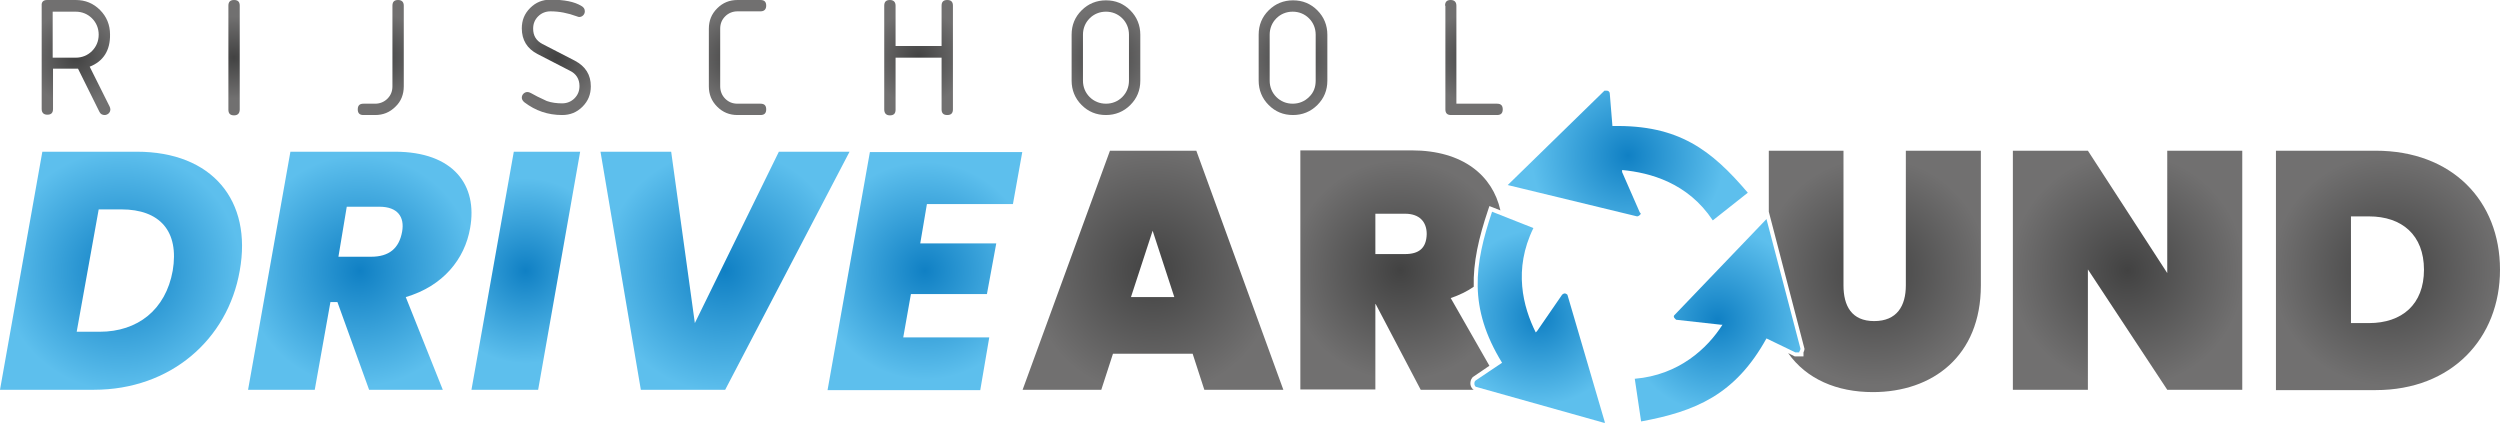<?xml version="1.0" encoding="utf-8"?>
<!-- Generator: Adobe Illustrator 25.2.0, SVG Export Plug-In . SVG Version: 6.00 Build 0)  -->
<svg version="1.1" id="Layer_1" xmlns="http://www.w3.org/2000/svg" xmlns:xlink="http://www.w3.org/1999/xlink" x="0px" y="0px"
	 viewBox="0 0 749.8 126.8" style="enable-background:new 0 0 749.8 126.8;" xml:space="preserve">
<style type="text/css">
	.st0{fill:url(#SVGID_1_);}
	.st1{fill:url(#SVGID_2_);}
	.st2{fill:url(#SVGID_3_);}
	.st3{fill:url(#SVGID_4_);}
	.st4{fill:url(#SVGID_5_);}
	.st5{fill:url(#SVGID_6_);}
	.st6{fill:url(#SVGID_7_);}
	.st7{fill:url(#SVGID_8_);}
	.st8{fill:url(#SVGID_9_);}
	.st9{fill:url(#SVGID_10_);}
	.st10{fill:url(#SVGID_11_);}
	.st11{fill:url(#SVGID_12_);}
	.st12{fill:url(#SVGID_13_);}
	.st13{fill:url(#SVGID_14_);}
	.st14{fill:url(#SVGID_15_);}
	.st15{fill:url(#SVGID_16_);}
	.st16{fill:url(#SVGID_17_);}
	.st17{fill:url(#SVGID_18_);}
	.st18{fill:url(#SVGID_19_);}
	.st19{fill:url(#SVGID_20_);}
	.st20{fill:url(#SVGID_21_);}
	.st21{fill:url(#SVGID_22_);}
</style>
<radialGradient id="SVGID_1_" cx="36.294" cy="81.22" r="35.998" gradientUnits="userSpaceOnUse">
	<stop  offset="0" style="stop-color:#1080C4"/>
	<stop  offset="1" style="stop-color:#5DBFED"/>
</radialGradient>
<path class="st0" d="M71.9,81.2c-3.6,20.7-20.8,35.7-43.7,35.7H0l12.7-71.4h28.3C63.7,45.5,75.7,60.2,71.9,81.2z M29.9,99.5
	c11.4,0,19.8-6.6,21.9-18.3c2-11.9-3.9-18.4-15.4-18.4h-6.8L23,99.5H29.9z"/>
<radialGradient id="SVGID_2_" cx="107.925" cy="81.22" r="34.609" gradientUnits="userSpaceOnUse">
	<stop  offset="0" style="stop-color:#1080C4"/>
	<stop  offset="1" style="stop-color:#5DBFED"/>
</radialGradient>
<path class="st1" d="M118.4,45.5c17.7,0,24.9,10.1,22.6,22.9c-1.6,9.3-8.1,17.4-19.3,20.7l11.1,27.8h-22.1l-9.5-26.3h-2.1l-4.7,26.3
	h-20l12.7-71.4H118.4z M113.8,62H104l-2.5,15h9.8c5.4,0,8.4-2.5,9.3-7.5C121.4,65.1,119.3,62,113.8,62z"/>
<radialGradient id="SVGID_3_" cx="157.646" cy="81.22" r="27.737" gradientUnits="userSpaceOnUse">
	<stop  offset="0" style="stop-color:#1080C4"/>
	<stop  offset="1" style="stop-color:#5DBFED"/>
</radialGradient>
<path class="st2" d="M154.1,45.5h19.9l-12.6,71.4h-20L154.1,45.5z"/>
<radialGradient id="SVGID_4_" cx="217.401" cy="81.22" r="36.519" gradientUnits="userSpaceOnUse">
	<stop  offset="0" style="stop-color:#1080C4"/>
	<stop  offset="1" style="stop-color:#5DBFED"/>
</radialGradient>
<path class="st3" d="M180.1,45.5h21.2l7.1,51.4l25.2-51.4h21.2l-37.3,71.4h-25.3L180.1,45.5z"/>
<radialGradient id="SVGID_5_" cx="277.41" cy="81.22" r="32.598" gradientUnits="userSpaceOnUse">
	<stop  offset="0" style="stop-color:#1080C4"/>
	<stop  offset="1" style="stop-color:#5DBFED"/>
</radialGradient>
<path class="st4" d="M303.8,61.2H278l-2,11.8h22.8L296,88.2h-22.8l-2.3,13h25.8l-2.7,15.8h-45.8l12.7-71.4h45.7L303.8,61.2z"/>
<radialGradient id="SVGID_6_" cx="22.748" cy="17.288" r="14.256" gradientUnits="userSpaceOnUse">
	<stop  offset="0" style="stop-color:#424242"/>
	<stop  offset="1" style="stop-color:#717070"/>
</radialGradient>
<path class="st5" d="M26.9,20l6,12c0.1,0.3,0.2,0.5,0.2,0.8c0,0.5-0.2,0.9-0.5,1.2s-0.8,0.5-1.2,0.5c-0.7,0-1.3-0.3-1.6-1l-6.4-12.9
	c-0.2,0-0.4,0-0.6,0h-6.9v12.1c0,1.2-0.6,1.7-1.7,1.7s-1.7-0.6-1.7-1.7V1.7C12.4,0.6,13,0,14.1,0h8.6c2.9,0,5.3,1,7.3,3
	c2,2,3,4.5,3,7.3C33.1,15.1,31,18.4,26.9,20z M15.8,3.5v13.8h6.9c1.9,0,3.6-0.7,4.9-2c1.3-1.3,2-3,2-4.9s-0.7-3.6-2-4.9
	c-1.3-1.3-3-2-4.9-2H15.8z"/>
<radialGradient id="SVGID_7_" cx="70.197" cy="17.288" r="12.285" gradientUnits="userSpaceOnUse">
	<stop  offset="0" style="stop-color:#424242"/>
	<stop  offset="1" style="stop-color:#717070"/>
</radialGradient>
<path class="st6" d="M70.2,34.6c-1.2,0-1.7-0.6-1.7-1.7V1.7C68.5,0.6,69,0,70.2,0s1.7,0.6,1.7,1.7v31.1C71.9,34,71.3,34.6,70.2,34.6
	z"/>
<radialGradient id="SVGID_8_" cx="114.187" cy="17.288" r="13.166" gradientUnits="userSpaceOnUse">
	<stop  offset="0" style="stop-color:#424242"/>
	<stop  offset="1" style="stop-color:#717070"/>
</radialGradient>
<path class="st7" d="M121.1,1.7v24.2c0,2.4-0.8,4.5-2.5,6.1c-1.7,1.7-3.7,2.5-6.1,2.5H109c-1.2,0-1.7-0.6-1.7-1.7
	c0-1.2,0.6-1.7,1.7-1.7h3.5c1.4,0,2.7-0.5,3.7-1.5c1-1,1.5-2.2,1.5-3.7V1.7c0-1.2,0.6-1.7,1.7-1.7C120.5,0,121.1,0.6,121.1,1.7z"/>
<radialGradient id="SVGID_9_" cx="166.821" cy="17.288" r="14.256" gradientUnits="userSpaceOnUse">
	<stop  offset="0" style="stop-color:#424242"/>
	<stop  offset="1" style="stop-color:#717070"/>
</radialGradient>
<path class="st8" d="M177.2,25.9c0,2.4-0.8,4.4-2.5,6.1c-1.7,1.7-3.7,2.5-6.1,2.5c-4.3,0-8-1.3-11.3-3.8c-0.5-0.4-0.8-0.9-0.8-1.4
	c0-0.5,0.2-0.9,0.5-1.2c0.3-0.3,0.7-0.5,1.2-0.5c0.3,0,0.6,0.1,1,0.3c1,0.6,2.6,1.4,4.8,2.4c1.4,0.5,3,0.7,4.6,0.7
	c1.4,0,2.7-0.5,3.7-1.5c1-1,1.5-2.2,1.5-3.7c0-2.1-1-3.7-2.9-4.6l-9.7-5c-3.1-1.6-4.7-4.2-4.7-7.7c0-2.4,0.8-4.4,2.5-6.1
	c1.7-1.7,3.7-2.5,6.1-2.5c4.1,0,7.2,0.6,9.3,1.9c0.7,0.4,1,0.9,1,1.6c0,0.5-0.2,0.9-0.5,1.2c-0.3,0.3-0.7,0.5-1.2,0.5
	c-0.2,0-0.4-0.1-0.7-0.2c-2.7-1-5.3-1.5-7.9-1.5c-1.4,0-2.7,0.5-3.7,1.5s-1.5,2.2-1.5,3.7c0,2.1,0.9,3.6,2.8,4.6l9.7,5
	C175.6,19.9,177.2,22.4,177.2,25.9z"/>
<radialGradient id="SVGID_10_" cx="221.181" cy="17.288" r="13.667" gradientUnits="userSpaceOnUse">
	<stop  offset="0" style="stop-color:#424242"/>
	<stop  offset="1" style="stop-color:#717070"/>
</radialGradient>
<path class="st9" d="M228.1,0c1.2,0,1.7,0.6,1.7,1.7s-0.6,1.7-1.7,1.7h-6.9c-1.4,0-2.7,0.5-3.7,1.5c-1,1-1.5,2.2-1.5,3.7v17.3
	c0,1.4,0.5,2.7,1.5,3.7c1,1,2.2,1.5,3.7,1.5h6.9c1.2,0,1.7,0.6,1.7,1.7c0,1.2-0.6,1.7-1.7,1.7h-6.9c-2.4,0-4.4-0.8-6.1-2.5
	c-1.7-1.7-2.5-3.7-2.5-6.1V8.6c0-2.4,0.8-4.4,2.5-6.1c1.7-1.7,3.7-2.5,6.1-2.5H228.1z"/>
<radialGradient id="SVGID_11_" cx="275.544" cy="17.288" r="14.256" gradientUnits="userSpaceOnUse">
	<stop  offset="0" style="stop-color:#424242"/>
	<stop  offset="1" style="stop-color:#717070"/>
</radialGradient>
<path class="st10" d="M265.2,32.8V1.7c0-1.2,0.6-1.7,1.7-1.7s1.7,0.6,1.7,1.7v12.1h13.8V1.7c0-1.2,0.6-1.7,1.7-1.7
	c1.2,0,1.7,0.6,1.7,1.7v31.1c0,1.2-0.6,1.7-1.7,1.7c-1.2,0-1.7-0.6-1.7-1.7V17.3h-13.8v15.6c0,1.2-0.6,1.7-1.7,1.7
	S265.2,34,265.2,32.8z"/>
<radialGradient id="SVGID_12_" cx="331.636" cy="17.288" r="14.256" gradientUnits="userSpaceOnUse">
	<stop  offset="0" style="stop-color:#424242"/>
	<stop  offset="1" style="stop-color:#717070"/>
</radialGradient>
<path class="st11" d="M342,24.2c0,2.9-1,5.3-3,7.3s-4.5,3-7.3,3c-2.9,0-5.3-1-7.3-3s-3-4.5-3-7.3V10.4c0-2.9,1-5.3,3-7.3
	s4.5-3,7.3-3c2.9,0,5.3,1,7.3,3c2,2,3,4.5,3,7.3V24.2z M338.6,24.2V10.4c0-1.9-0.7-3.6-2-4.9c-1.3-1.3-3-2-4.9-2s-3.6,0.7-4.9,2
	c-1.3,1.3-2,3-2,4.9v13.8c0,1.9,0.7,3.6,2,4.9c1.3,1.3,3,2,4.9,2s3.6-0.7,4.9-2C337.9,27.8,338.6,26.1,338.6,24.2z"/>
<radialGradient id="SVGID_13_" cx="387.728" cy="17.288" r="14.256" gradientUnits="userSpaceOnUse">
	<stop  offset="0" style="stop-color:#424242"/>
	<stop  offset="1" style="stop-color:#717070"/>
</radialGradient>
<path class="st12" d="M398.1,24.2c0,2.9-1,5.3-3,7.3s-4.5,3-7.3,3c-2.9,0-5.3-1-7.3-3s-3-4.5-3-7.3V10.4c0-2.9,1-5.3,3-7.3
	s4.5-3,7.3-3c2.9,0,5.3,1,7.3,3c2,2,3,4.5,3,7.3V24.2z M394.6,24.2V10.4c0-1.9-0.7-3.6-2-4.9c-1.3-1.3-3-2-4.9-2s-3.6,0.7-4.9,2
	c-1.3,1.3-2,3-2,4.9v13.8c0,1.9,0.7,3.6,2,4.9c1.3,1.3,3,2,4.9,2s3.6-0.7,4.9-2C394,27.8,394.6,26.1,394.6,24.2z"/>
<radialGradient id="SVGID_14_" cx="442.091" cy="17.288" r="13.667" gradientUnits="userSpaceOnUse">
	<stop  offset="0" style="stop-color:#424242"/>
	<stop  offset="1" style="stop-color:#717070"/>
</radialGradient>
<path class="st13" d="M433.4,1.7c0-1.2,0.6-1.7,1.7-1.7s1.7,0.6,1.7,1.7v29.4H449c1.2,0,1.7,0.6,1.7,1.7c0,1.2-0.6,1.7-1.7,1.7
	h-13.8c-1.2,0-1.7-0.6-1.7-1.7V1.7z"/>
<radialGradient id="SVGID_15_" cx="345.757" cy="81.067" r="37.534" gradientUnits="userSpaceOnUse">
	<stop  offset="0" style="stop-color:#424242"/>
	<stop  offset="1" style="stop-color:#717070"/>
</radialGradient>
<path class="st14" d="M357.7,106.1h-23.9l-3.5,10.8h-23.6l26.2-71.7h25.9l26.1,71.7h-23.7L357.7,106.1z M345.7,69.2l-6.5,19.9h13
	L345.7,69.2z"/>
<radialGradient id="SVGID_16_" cx="638.091" cy="81.067" r="35.126" gradientUnits="userSpaceOnUse">
	<stop  offset="0" style="stop-color:#424242"/>
	<stop  offset="1" style="stop-color:#717070"/>
</radialGradient>
<path class="st15" d="M672.5,45.2v71.7H650l-23.8-36.1v36.1h-22.5V45.2h22.5L650,81.9V45.2H672.5z"/>
<radialGradient id="SVGID_17_" cx="716.179" cy="81.067" r="34.732" gradientUnits="userSpaceOnUse">
	<stop  offset="0" style="stop-color:#424242"/>
	<stop  offset="1" style="stop-color:#717070"/>
</radialGradient>
<path class="st16" d="M749.8,80.9c0,20.5-14.4,36.1-37.3,36.1h-29.9V45.2h29.9C735.4,45.2,749.8,60.2,749.8,80.9z M710.5,96.9
	c9.9,0,16.5-5.6,16.5-16s-6.6-16-16.5-16h-5.4v32H710.5z"/>
<g>
	<radialGradient id="SVGID_18_" cx="562.233" cy="81.421" r="34.052" gradientUnits="userSpaceOnUse">
		<stop  offset="0" style="stop-color:#424242"/>
		<stop  offset="1" style="stop-color:#717070"/>
	</radialGradient>
	<path class="st17" d="M571.6,45.2v40.4c0,6.2-2.7,10.7-9.5,10.7s-9.2-4.6-9.2-10.7V45.2h-22.4v18.3l10.7,41.1
		c0,0.5-0.2,0.8-0.3,1.1v1.2l-2.6,0l-2-1c5.5,7.8,14.6,11.7,25.4,11.7c17.9,0,32.4-10.8,32.4-32V45.2H571.6z"/>
</g>
<radialGradient id="SVGID_19_" cx="420" cy="81.067" r="33.071" gradientUnits="userSpaceOnUse">
	<stop  offset="0" style="stop-color:#424242"/>
	<stop  offset="1" style="stop-color:#717070"/>
</radialGradient>
<path class="st18" d="M441.7,116.7c-0.5-0.5-0.7-1.2-0.7-1.6c0-0.5,0-1.2,0.7-2l5-3.4l-11.6-20.3c2.6-0.9,4.9-2,6.9-3.4
	c-0.2-7.3,1.5-14.7,4.3-23l0.4-1.2l3.3,1.3c-2.3-10.4-11.2-18-26.6-18H390v71.7h22.5V91.2h0.1l13.5,25.7h15.9L441.7,116.7z
	 M421.4,76.2h-8.9V64.1h8.9c4.3,0,6.5,2.4,6.5,6.1C427.8,74.4,425.6,76.2,421.4,76.2z"/>
<g>
	<radialGradient id="SVGID_20_" cx="488.26" cy="46.649" r="28.887" gradientUnits="userSpaceOnUse">
		<stop  offset="0" style="stop-color:#1080C4"/>
		<stop  offset="1" style="stop-color:#5DBFED"/>
	</radialGradient>
	<path class="st19" d="M486.6,51c8.3,0.8,19.6,3.8,27.1,15.1l10.5-8.3c-10.9-12.8-20.7-20.4-40.6-20l-0.8-9.8c0-0.4-0.4-0.8-0.8-0.8
		h-0.8l-29,28.3l38.8,9.4c0.4,0,0.8-0.4,0.8-0.4c0.4-0.4,0.4-0.4,0-0.8l-5.3-12.1V51z"/>
</g>
<g>
	<radialGradient id="SVGID_21_" cx="461.73" cy="95.124" r="26.335" gradientUnits="userSpaceOnUse">
		<stop  offset="0" style="stop-color:#1080C4"/>
		<stop  offset="1" style="stop-color:#5DBFED"/>
	</radialGradient>
	<path class="st20" d="M460.6,99.7l0.4-0.4l7.5-10.9c0.4-0.4,0.8-0.4,0.8-0.4c0.4,0,0.8,0.4,0.8,0.4l11.3,38.5l-38.8-10.9
		c-0.4-0.4-0.4-0.8-0.4-0.8c0-0.4,0-0.8,0.4-1.1l7.9-5.3c-10.2-16.6-8.3-29.4-3-45.3l12.4,4.9C453.8,80.8,456.8,92.1,460.6,99.7
		L460.6,99.7z"/>
</g>
<g>
	<radialGradient id="SVGID_22_" cx="515.166" cy="96.067" r="27.741" gradientUnits="userSpaceOnUse">
		<stop  offset="0" style="stop-color:#1080C4"/>
		<stop  offset="1" style="stop-color:#5DBFED"/>
	</radialGradient>
	<path class="st21" d="M529.8,101.5c-9.4,17-21.4,21.9-37.6,24.9l-1.9-12.8c13.2-1.1,21.8-9.1,26.3-16.2h-0.4l-13.5-1.5l-0.4-0.4
		c-0.4-0.4-0.4-0.8,0-1.1l27.5-28.7l10.2,38.9c0,0.4-0.4,0.8-0.4,1.1c-0.4,0-0.8,0-1.1,0L529.8,101.5z"/>
</g>
</svg>
